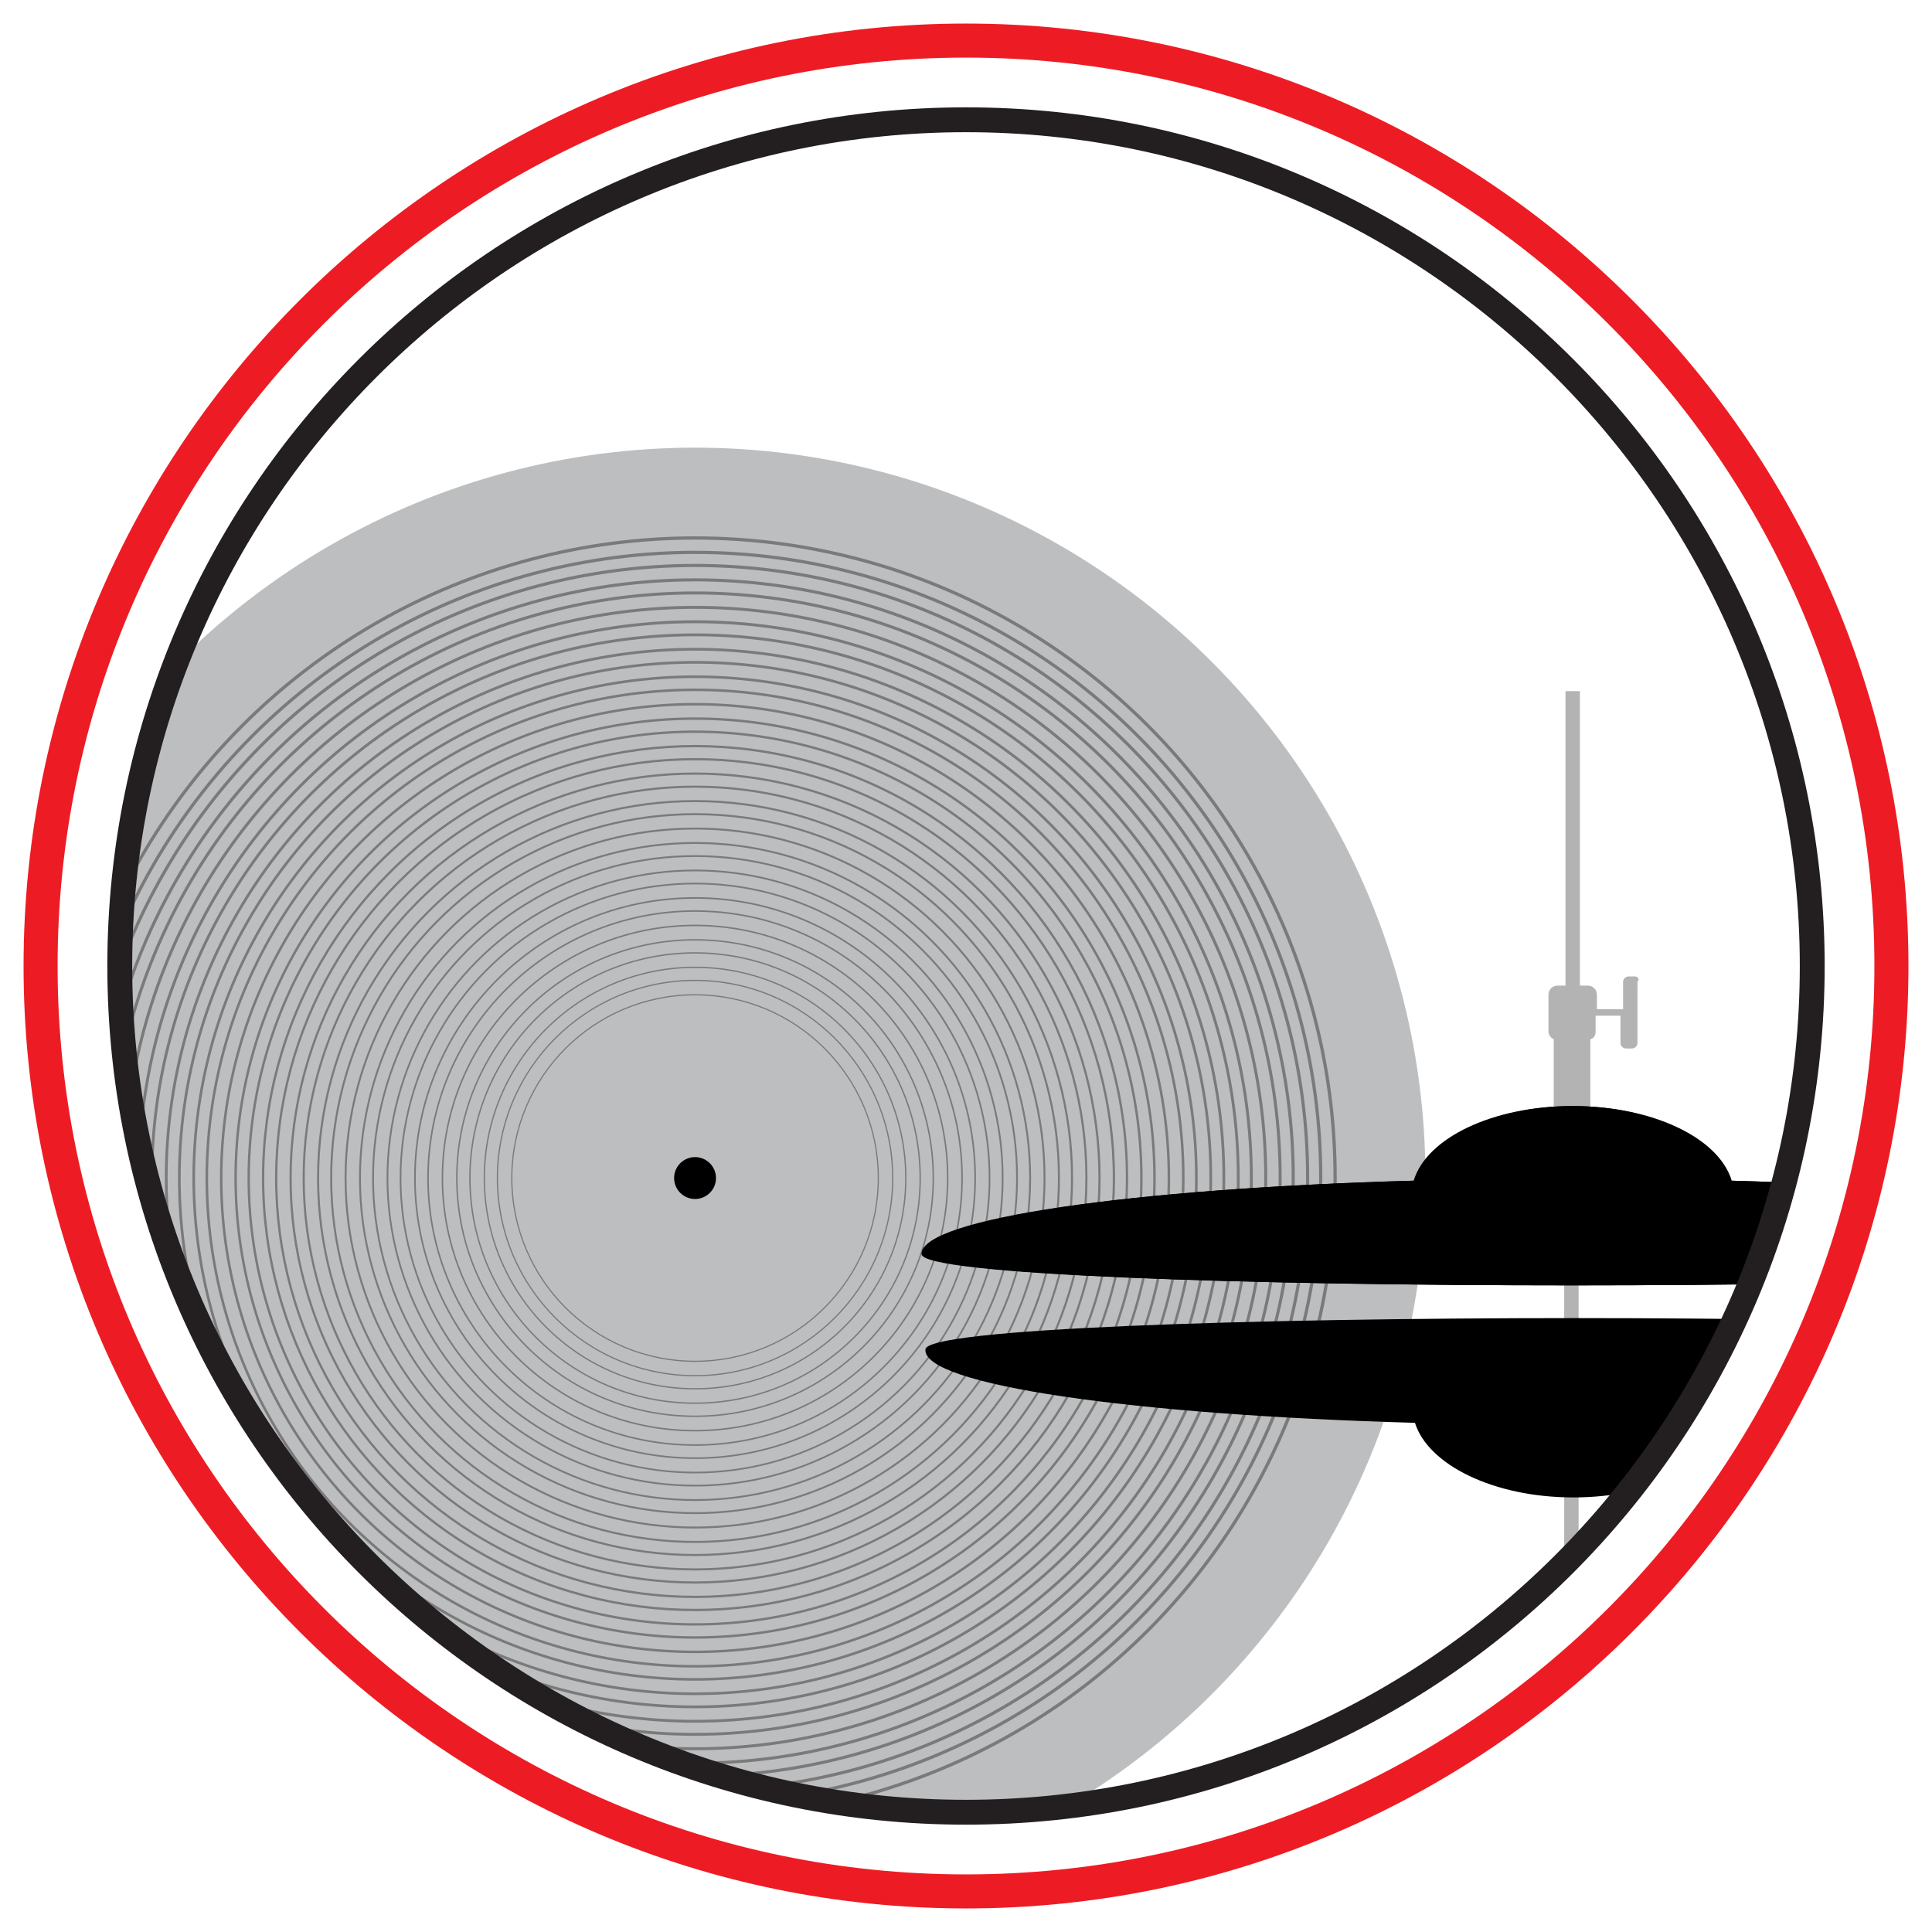 <?xml version="1.0" encoding="utf-8"?>
<!-- Generator: Adobe Illustrator 19.2.1, SVG Export Plug-In . SVG Version: 6.00 Build 0)  -->
<!DOCTYPE svg PUBLIC "-//W3C//DTD SVG 1.1//EN" "http://www.w3.org/Graphics/SVG/1.1/DTD/svg11.dtd">
<svg version="1.1" id="Layer_1" xmlns="http://www.w3.org/2000/svg" xmlns:xlink="http://www.w3.org/1999/xlink" x="0px" y="0px"
	 viewBox="0 0 147.6 147.6" style="enable-background:new 0 0 147.6 147.6;" xml:space="preserve">
<style type="text/css">
	.st0{clip-path:url(#SVGID_2_);}
	.st1{fill:#BCBEC0;}
	.st2{fill:none;stroke:#7B7A7B;stroke-width:8.921359e-02;stroke-miterlimit:10;}
	.st3{fill:none;stroke:#7B7A7B;stroke-width:9.408590e-02;stroke-miterlimit:10;}
	.st4{fill:none;stroke:#7B7A7B;stroke-width:9.895822e-02;stroke-miterlimit:10;}
	.st5{fill:none;stroke:#7B7A7B;stroke-width:0.104;stroke-miterlimit:10;}
	.st6{fill:none;stroke:#7B7A7B;stroke-width:0.109;stroke-miterlimit:10;}
	.st7{fill:none;stroke:#7B7A7B;stroke-width:0.114;stroke-miterlimit:10;}
	.st8{fill:none;stroke:#7B7A7B;stroke-width:0.118;stroke-miterlimit:10;}
	.st9{fill:none;stroke:#7B7A7B;stroke-width:0.123;stroke-miterlimit:10;}
	.st10{fill:none;stroke:#7B7A7B;stroke-width:0.128;stroke-miterlimit:10;}
	.st11{fill:none;stroke:#7B7A7B;stroke-width:0.133;stroke-miterlimit:10;}
	.st12{fill:none;stroke:#7B7A7B;stroke-width:0.138;stroke-miterlimit:10;}
	.st13{fill:none;stroke:#7B7A7B;stroke-width:0.143;stroke-miterlimit:10;}
	.st14{fill:none;stroke:#7B7A7B;stroke-width:0.148;stroke-miterlimit:10;}
	.st15{fill:none;stroke:#7B7A7B;stroke-width:0.153;stroke-miterlimit:10;}
	.st16{fill:none;stroke:#7B7A7B;stroke-width:0.157;stroke-miterlimit:10;}
	.st17{fill:none;stroke:#7B7A7B;stroke-width:0.162;stroke-miterlimit:10;}
	.st18{fill:none;stroke:#7B7A7B;stroke-width:0.167;stroke-miterlimit:10;}
	.st19{fill:none;stroke:#7B7A7B;stroke-width:0.172;stroke-miterlimit:10;}
	.st20{fill:none;stroke:#7B7A7B;stroke-width:0.177;stroke-miterlimit:10;}
	.st21{fill:none;stroke:#7B7A7B;stroke-width:0.182;stroke-miterlimit:10;}
	.st22{fill:none;stroke:#7B7A7B;stroke-width:0.187;stroke-miterlimit:10;}
	.st23{fill:none;stroke:#7B7A7B;stroke-width:0.192;stroke-miterlimit:10;}
	.st24{fill:none;stroke:#7B7A7B;stroke-width:0.196;stroke-miterlimit:10;}
	.st25{fill:none;stroke:#7B7A7B;stroke-width:0.201;stroke-miterlimit:10;}
	.st26{fill:none;stroke:#7B7A7B;stroke-width:0.206;stroke-miterlimit:10;}
	.st27{fill:none;stroke:#7B7A7B;stroke-width:0.211;stroke-miterlimit:10;}
	.st28{fill:none;stroke:#7B7A7B;stroke-width:0.216;stroke-miterlimit:10;}
	.st29{fill:none;stroke:#7B7A7B;stroke-width:0.221;stroke-miterlimit:10;}
	.st30{fill:none;stroke:#7B7A7B;stroke-width:0.226;stroke-miterlimit:10;}
	.st31{fill:none;stroke:#7B7A7B;stroke-width:0.231;stroke-miterlimit:10;}
	.st32{fill:none;stroke:#7B7A7B;stroke-width:0.235;stroke-miterlimit:10;}
	.st33{fill:none;stroke:#7B7A7B;stroke-width:0.24;stroke-miterlimit:10;}
	.st34{fill:none;stroke:#7B7A7B;stroke-width:0.245;stroke-miterlimit:10;}
	.st35{fill:none;stroke:#7B7A7B;stroke-width:0.25;stroke-miterlimit:10;}
	.st36{clip-path:url(#SVGID_4_);}
	.st37{fill:#B3B3B3;}
	.st38{fill:#ED1C24;}
	.st39{fill:#231F20;}
</style>
<g id="Layer_1_1_">
	<g>
		<g>
			<defs>
				<circle id="SVGID_1_" cx="73.8" cy="73.8" r="64.7"/>
			</defs>
			<clipPath id="SVGID_2_">
				<use xlink:href="#SVGID_1_"  style="overflow:visible;"/>
			</clipPath>
			<g class="st0">
				<circle class="st1" cx="53.1" cy="90" r="55.8"/>
				<circle cx="53.1" cy="90" r="1.6"/>
				<g>
					<circle class="st2" cx="53.1" cy="90" r="14"/>
					<circle class="st3" cx="53.1" cy="90" r="15.1"/>
					<circle class="st4" cx="53.1" cy="90" r="16.1"/>
					<circle class="st5" cx="53.1" cy="90" r="17.2"/>
					<circle class="st6" cx="53.1" cy="90" r="18.2"/>
					<circle class="st7" cx="53.1" cy="90" r="19.3"/>
					<circle class="st8" cx="53.1" cy="90" r="20.4"/>
					<circle class="st9" cx="53.1" cy="90" r="21.4"/>
					<circle class="st10" cx="53.1" cy="90" r="22.5"/>
					<circle class="st11" cx="53.1" cy="90" r="23.5"/>
					<circle class="st12" cx="53.1" cy="90" r="24.6"/>
					<circle class="st13" cx="53.1" cy="90" r="25.6"/>
					<circle class="st14" cx="53.1" cy="90" r="26.7"/>
					<circle class="st15" cx="53.1" cy="90" r="27.8"/>
					<circle class="st16" cx="53.1" cy="90" r="28.8"/>
					<circle class="st17" cx="53.1" cy="90" r="29.9"/>
					<circle class="st18" cx="53.1" cy="90" r="30.9"/>
					<circle class="st19" cx="53.1" cy="90" r="32"/>
					<circle class="st20" cx="53.1" cy="90" r="33"/>
					<circle class="st21" cx="53.1" cy="90" r="34.1"/>
					<circle class="st22" cx="53.1" cy="90" r="35.1"/>
					<circle class="st23" cx="53.1" cy="90" r="36.2"/>
					<circle class="st24" cx="53.1" cy="90" r="37.3"/>
					<circle class="st25" cx="53.1" cy="90" r="38.3"/>
					<circle class="st26" cx="53.1" cy="90" r="39.4"/>
					<circle class="st27" cx="53.1" cy="90" r="40.4"/>
					<circle class="st28" cx="53.1" cy="90" r="41.5"/>
					<circle class="st29" cx="53.1" cy="90" r="42.5"/>
					<circle class="st30" cx="53.1" cy="90" r="43.6"/>
					<circle class="st31" cx="53.1" cy="90" r="44.7"/>
					<circle class="st32" cx="53.1" cy="90" r="45.7"/>
					<circle class="st33" cx="53.1" cy="90" r="46.8"/>
					<circle class="st34" cx="53.1" cy="90" r="47.8"/>
					<circle class="st35" cx="53.1" cy="90" r="48.9"/>
				</g>
			</g>
		</g>
		<g>
			<defs>
				<circle id="SVGID_3_" cx="73.8" cy="73.8" r="64.7"/>
			</defs>
			<clipPath id="SVGID_4_">
				<use xlink:href="#SVGID_3_"  style="overflow:visible;"/>
			</clipPath>
			<g class="st36">
				<path class="st37" d="M124.9,74.6h-0.5c-0.2,0-0.4,0.2-0.4,0.4v2.1h-2V76c0-0.4-0.3-0.7-0.7-0.7h-0.6V52.8h-1.1v22.5H119
					c-0.4,0-0.7,0.3-0.7,0.7v2.8c0,0.3,0.2,0.5,0.4,0.6v8.4h0.8v47.1h1.1V87.8h0.9v-8.4c0.3-0.1,0.4-0.3,0.4-0.6v-1.2h1.9v2.1
					c0,0.2,0.2,0.4,0.4,0.4h0.5c0.2,0,0.4-0.2,0.4-0.4V75C125.3,74.8,125.1,74.6,124.9,74.6z"/>
				<path d="M132.2,90.2c-1-3.2-6-5.7-12.1-5.7c-6,0-11.1,2.4-12.1,5.7c-21.6,0.6-37.6,2.9-37.6,5.6c0,3.2,99.2,3.2,99.2,0
					C169.8,93.1,153.8,90.8,132.2,90.2z"/>
				<path d="M108.1,90.2c1-3.2,6-5.7,12.1-5.7c6,0,11.1,2.4,12.1,5.7c21.6,0.6,37.6,2.9,37.6,5.6c0,3.2-99.2,3.2-99.2,0
					C70.5,93.1,86.5,90.8,108.1,90.2z"/>
				<path d="M108.1,108.7c1,3.2,6,5.7,12.1,5.7c6,0,11.1-2.4,12.1-5.7c21.6-0.6,37.6-2.9,37.6-5.6c0-3.2-99.2-3.2-99.2,0
					C70.5,105.8,86.5,108.1,108.1,108.7z"/>
			</g>
		</g>
	</g>
</g>
<g id="Layer_2">
	<path class="st38" d="M73.8,145.8c-39.7,0-72-32.3-72-72s32.3-72,72-72s72,32.3,72,72S113.5,145.8,73.8,145.8z M73.8,4.4
		C35.5,4.4,4.4,35.5,4.4,73.8s31.1,69.4,69.4,69.4s69.4-31.1,69.4-69.4S112.1,4.4,73.8,4.4z"/>
	<path class="st39" d="M73.8,139.4c-36.2,0-65.6-29.4-65.6-65.6S37.6,8.2,73.8,8.2s65.6,29.4,65.6,65.6S110,139.4,73.8,139.4z
		 M73.8,10.1c-35.1,0-63.7,28.6-63.7,63.7s28.6,63.7,63.7,63.7s63.7-28.6,63.7-63.7S108.9,10.1,73.8,10.1z"/>
</g>
</svg>
